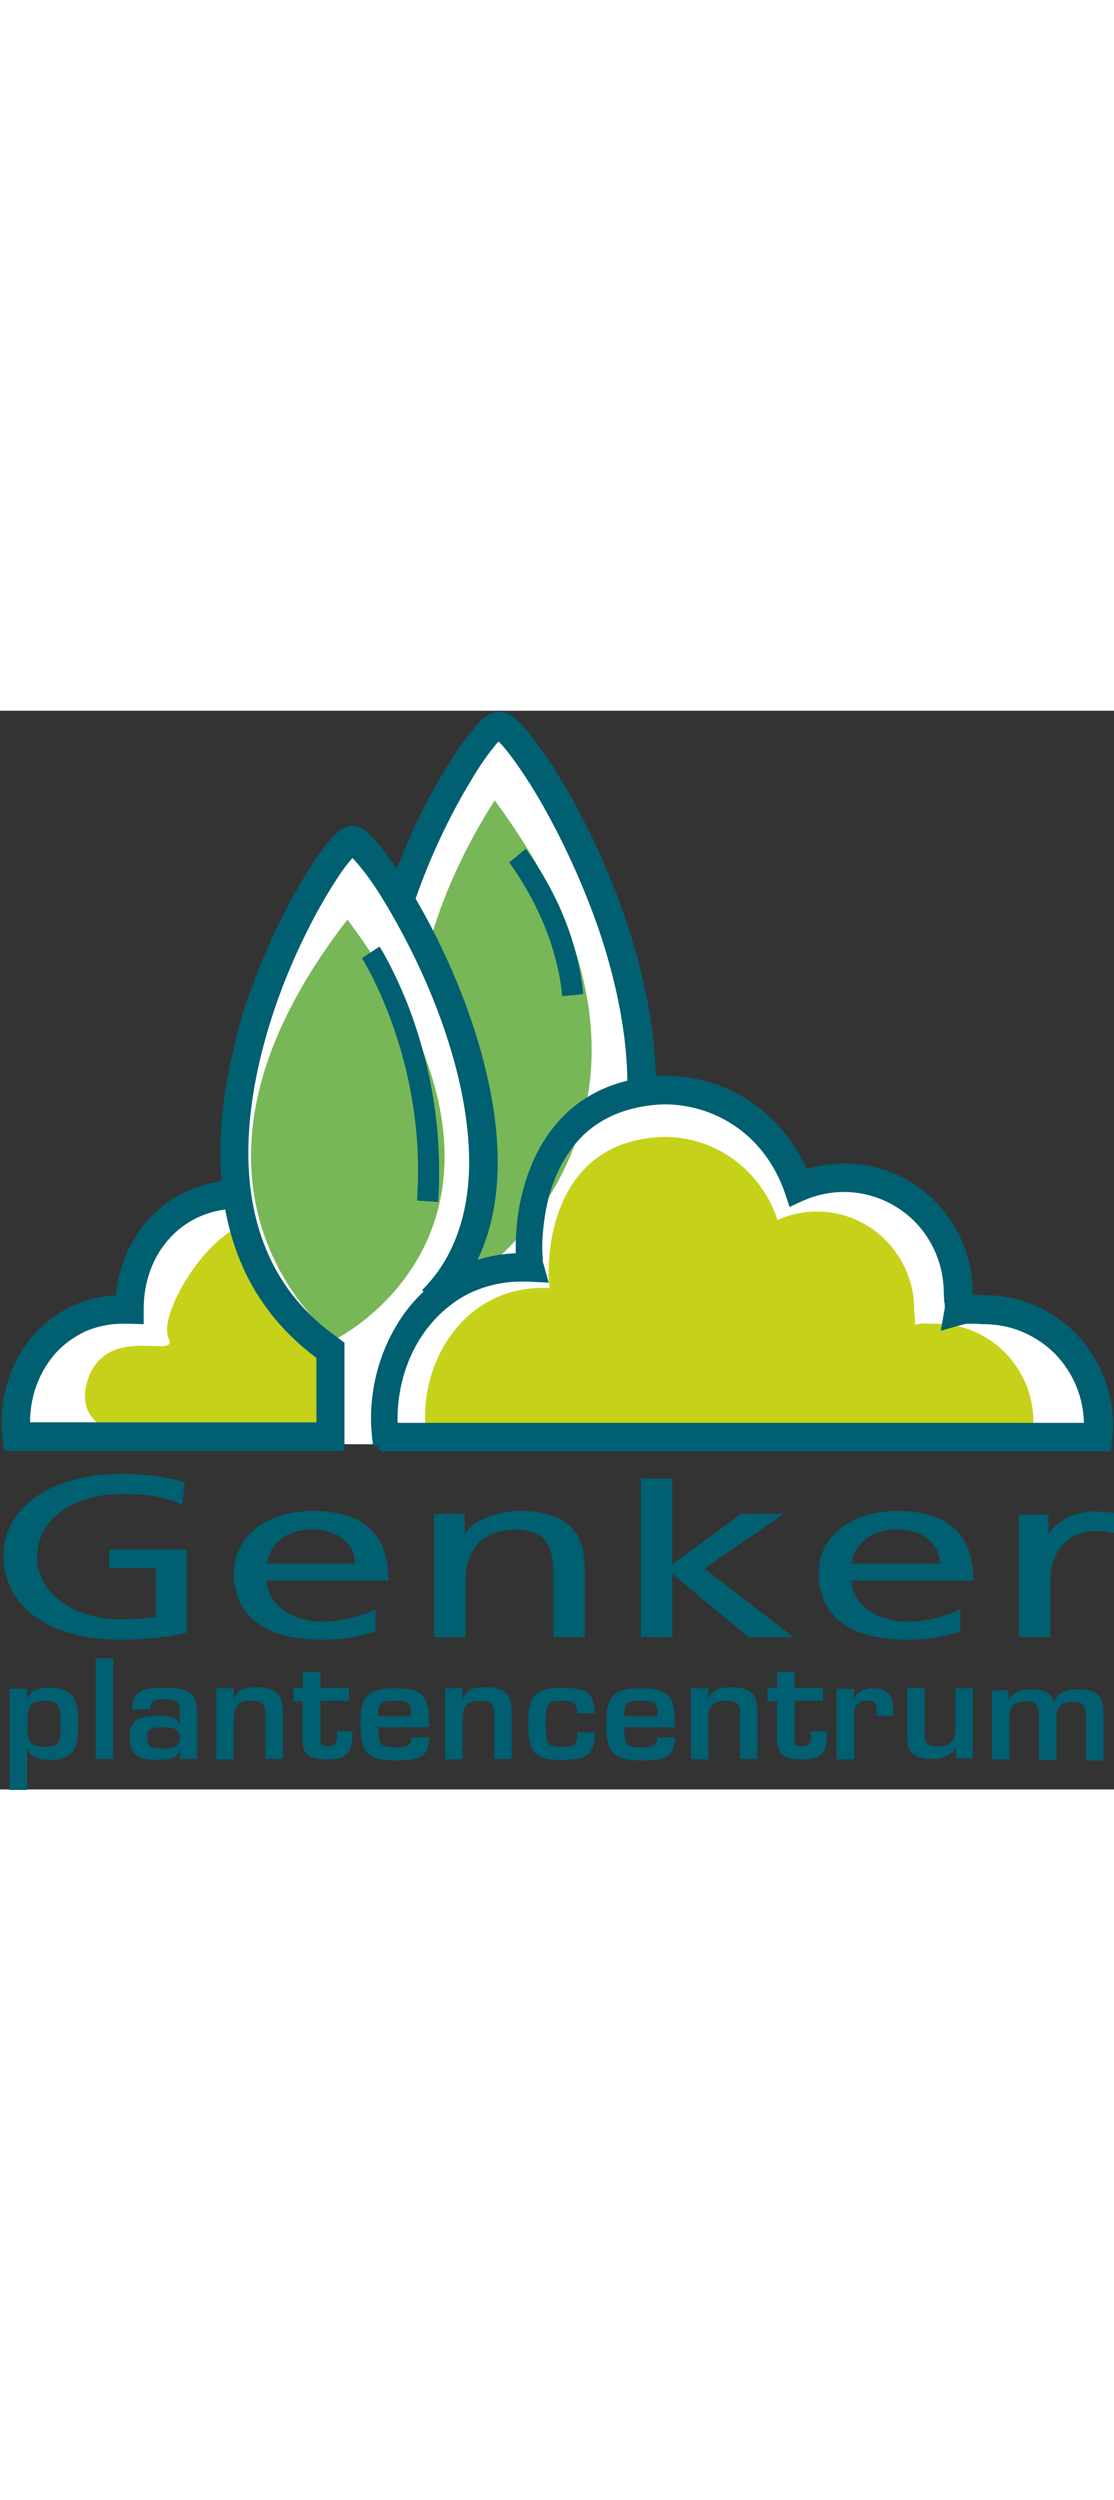 <svg id="Layer_1" xmlns="http://www.w3.org/2000/svg" xmlns:xlink="http://www.w3.org/1999/xlink" viewBox="0 0 222.5 215.4" width="96"><rect x="0" y="0" width="222.5" height="215.4" fill="#333333" stroke="none"/><style>.st0{fill:#fff}.st1{fill:#77b758}.st2{fill:#c6d219}.st3{clip-path:url(#SVGID_2_)}.st3,.st4{fill:#005f71}</style><path class="st0" d="M3.3 146.2c0-1.2.5-23.5 21-27C25.7 104 32.1 98 46.7 96.6c.5-33 6.8-47.4 23.7-70.5 6 4.1 6.4 13.8 8.1 10.1 9-19.3 21.1-33.3 21.1-33.3 4.7-1.2 29.7 47 28.9 72 0 1.4 25.8-5.6 30.9 20.2 9.3-2 28.7-6.2 33.2 24.9 10.8-.9 26.4 4.9 28.2 26.7-4.5.4-217.5-.5-217.5-.5z"/><path class="st1" d="M96.3 111.9s-32.4-39.1 2.5-94c45 60.6-2.5 94-2.5 94z"/><path class="st0" d="M74.4 123.7s-40.2-32.9 1.7-87.1c45.1 60.5-1.7 87.1-1.7 87.1z"/><path class="st1" d="M67 125.5s-39.5-29.7 2.4-83.8c45 60.5-2.4 83.8-2.4 83.8z"/><path class="st2" d="M85.1 143.9c-.1-1-.2-1.9-.2-2.9 0-13.5 9.6-26.6 24.9-25.7-.6-2.2-1.8-29.5 22.8-30.2 10.7 0 19.5 6.9 22.7 16.6 2.4-1.1 5.1-1.7 7.9-1.7 10.7 0 19.4 8.8 19.4 19.6 0 1.2.3 1.8.1 3 1.6-.4 2.6-.2 4.3-.2 10.7 0 19.4 8.8 19.4 19.6 0 .7 0 1.4-.1 2.1h-121l-.2-.2zm-38.3-40.3c-7.1 3.6-15.2 17.5-13.1 21.8 2.1 4.3-12.7-3.4-16.3 8.6-5.6 19.3 43.9 11 43.9 11s6.6-8.7 4.7-17.3c-8.2-8-15-26.2-19.2-24.1z"/><defs><path id="SVGID_1_" d="M0 0h222.4v209.6H0z"/></defs><clipPath id="SVGID_2_"><use xlink:href="#SVGID_1_" overflow="visible"/></clipPath><path class="st3" d="M76.8 144.8l2.8-.3c-.1-1-.2-2-.2-3.1 0-7 2.4-14 6.7-19 2.1-2.5 4.7-4.6 7.7-6.1 3-1.4 6.4-2.3 10.2-2.3h1.6l4 .2-1.1-3.9-.9.3.9-.2-.9.3.9-.2c0-.1-.1-.5-.1-1s-.1-1.2-.1-2c0-2.1.2-5 .8-8.1.9-4.7 2.9-9.8 6.5-13.7 1.8-2 4-3.6 6.8-4.9 2.8-1.2 6.2-2.1 10.3-2.2l-.1-2.9v2.9c5.7 0 10.8 1.8 15 4.9 4.2 3.1 7.3 7.5 9.1 12.6l1 3 2.8-1.3c2.5-1.1 5.2-1.7 8.1-1.7 5.5 0 10.5 2.3 14.1 5.9 3.6 3.7 5.8 8.7 5.8 14.3 0 .7.1 1.3.1 1.7.1.4.1.7.1.9v.4l-.8 4.5 4.3-1.2c.6-.2 1-.2 1.5-.2h1.2c.5 0 1 .1 1.7.1 5.5 0 10.5 2.3 14.1 5.9 3.6 3.7 5.8 8.7 5.8 14.3 0 .7 0 1.4-.1 2.1l2.8.3v-2.9H77.1v2.9l1.3-2.6-.3-.2-1.3 2.5 2.8-.3-2.8.3-1.3 2.6.3.2.6.3h145.5l.3-2.6c.1-.9.1-1.8.1-2.7 0-7.1-2.9-13.6-7.5-18.3-4.6-4.7-11.1-7.6-18.1-7.6h-1.4c-.5 0-.9-.1-1.5-.1-.9 0-1.9.1-2.9.4l.7 2.8 2.8.5c.1-.5.1-1 .1-1.5 0-.6-.1-1.2-.1-1.5 0-.4-.1-.7-.1-1 0-7.1-2.9-13.6-7.5-18.3-4.6-4.7-11.1-7.6-18.1-7.6-3.7 0-7.3.8-10.4 2.2l1.2 2.6 2.7-.9c-2.1-6.3-6-11.6-11.1-15.4-5.1-3.8-11.4-6-18.3-6-6.4.2-11.6 1.8-15.7 4.4-3.1 1.9-5.5 4.4-7.4 7-2.9 4-4.5 8.4-5.5 12.5s-1.2 7.9-1.2 10.7c0 1.1 0 2 .1 2.7 0 .4.1.7.1 1 0 .3.1.6.2.9l2.7-.8.2-2.9c-.7 0-1.3-.1-1.9-.1-4.7 0-8.9 1-12.7 2.8-5.6 2.7-10.1 7.2-13 12.5-3 5.3-4.6 11.5-4.6 17.7 0 1.3.1 2.5.2 3.8l.2 1.5 1.4.7.9-2.5zM47.9 93.7c-7.2 0-13.5 2.8-17.9 7.5-4.4 4.7-7 11.2-7 18.4h2.8l.1-2.9h-1.3c-3.6 0-7 .7-10 2.1-4.5 2-8.1 5.4-10.5 9.4-2.4 4.1-3.8 8.9-3.8 13.9 0 1.1.1 2.2.2 3.2l.3 2.5h68v-21.6l-1.2-.9c-6.7-4.7-11.2-10.4-14-16.7-2.8-6.3-4-13.2-4-20.3 0-14.5 4.9-29.8 10.3-41.3 2.7-5.8 5.5-10.6 7.7-13.9 1.1-1.7 2.1-2.9 2.8-3.7l.7-.7-.6-.9.4 1c.1-.1.2-.1.2-.1l-.6-.9.4 1-.7-2v2.1c.4 0 .6-.1.7-.1l-.7-2v2.1-2.6l-.2 2.6h.2v-2.6l-.2 2.6.1-1.8-.7 1.6c.1 0 .3.1.7.1l.1-1.8-.7 1.6.3-.6-.3.6.3-.6-.3.6.1-.2-.1.2.1-.2-.1.2c.1.1.4.3.8.7.7.7 1.6 1.8 2.7 3.2 1.9 2.5 4.1 6 6.4 10.2 3.5 6.3 7.1 14 9.8 22.3 2.7 8.2 4.5 17 4.5 25.1 0 5-.7 9.7-2.2 14-1.5 4.3-3.8 8.2-7.2 11.6l4 4.1c4-4 6.8-8.8 8.6-13.8 1.8-5.1 2.5-10.4 2.5-15.9 0-7.8-1.5-15.7-3.7-23.3-3.3-11.4-8.4-22-13-29.8-2.3-3.9-4.5-7.1-6.4-9.5-.9-1.2-1.8-2.1-2.6-2.9-.4-.4-.8-.7-1.3-1-.2-.1-.5-.3-.8-.4-.3-.1-.7-.2-1.2-.2l-.1 2.9.2-2.9h-.2c-.7 0-1.2.2-1.5.4-.7.3-1.2.7-1.7 1.2-.9.8-1.8 1.9-2.9 3.4-1.8 2.5-4 5.9-6.2 10-3.3 6.2-6.9 14.1-9.6 22.7C45.9 69.5 44 79 44 88.4c0 7.7 1.3 15.5 4.5 22.7 3.2 7.2 8.4 13.7 15.9 19l1.6-2.3h-2.8V145H66v-2.9H3.3v2.9l2.8-.3c-.1-.9-.1-1.7-.1-2.6 0-5.3 1.9-10.2 5.1-13.8 1.6-1.8 3.6-3.2 5.8-4.3 2.3-1 4.8-1.6 7.7-1.6h1.1l3 .1v-3c0-5.8 2-10.8 5.4-14.4 3.4-3.6 8.1-5.7 13.8-5.7v-5.7zM82.5 39c3.3-9.8 7.6-18.5 11.3-24.6 1.8-3.1 3.5-5.5 4.8-7.1.6-.8 1.2-1.4 1.5-1.7l.2-.2h.1l-.4-.7.3.9c.1 0 .2-.1.2-.1l-.5-.8.3.9-.7-1.9v2c.4 0 .6-.1.7-.1l-.7-1.9v2-2.8l-1.3 2.6c.7.1.7.1 1.3.2V2.9l-1.3 2.6.6.3h.7V4l-.7 1.6c.1 0 .3.1.7.1V3.9l-.7 1.6.3-.5-.3.6.3-.6-.3.6.1-.2-.1.2.1-.2-.1.2s.3.2.6.5c.7.6 1.7 1.8 2.8 3.3 2 2.7 4.5 6.5 7 11.1 3.8 6.9 7.8 15.6 10.9 25 3 9.4 5.1 19.4 5.1 29.1v1.6l5.7.1v-1.7c0-8.9-1.6-17.8-4-26.4-3.6-12.8-9.1-24.5-14.1-33-2.5-4.3-4.9-7.8-6.9-10.3-1-1.3-1.9-2.3-2.8-3.1-.4-.4-.9-.7-1.4-1-.3-.2-.5-.3-.9-.4-.3-.1-.7-.2-1.3-.2v2.9l1.3-2.6c-.4-.2-.8-.3-1.3-.3s-.8.1-1.1.2c-.6.2-1 .5-1.4.7-.7.5-1.3 1.1-2 1.9-1.2 1.3-2.5 3.1-4 5.3-4.4 6.5-9.9 16.9-14 29.1l5.4 1.6z"/><path class="st4" d="M101.7 30.3l.7-.5-.7.5.7-.5-.7.5s2.3 3 4.8 7.8 5.1 11.5 5.8 18.9l4.2-.4c-.8-8.2-3.6-15.5-6.3-20.6-2.7-5.2-5.1-8.3-5.2-8.4l-3.3 2.7zM72.3 49.4l.5-.3-.5.3.5-.3-.5.3s2.8 4.4 5.6 11.9 5.6 18 5.6 30.4c0 2-.1 4-.2 6.1l4.2.3c.2-2.2.2-4.3.2-6.4 0-13.2-3-24.3-5.9-32.1-3-7.8-5.9-12.4-6-12.5l-3.5 2.3zM23.9 185.5c6.9 0 11-.8 13.4-1.4v-16.6H21.8v3.7h9.3v9.7c-1.6.2-2.7.5-7.1.5-9.1 0-16.6-5-16.6-12.5 0-7.1 6.8-12.5 16.9-12.5 5.7 0 9 .7 12.1 2.2l.5-4.6c-3.7-.9-6.5-1.6-12.9-1.6-13.4 0-23.3 6.5-23.3 16.3 0 10.3 9.3 16.8 23.2 16.8zm29.4-15.2c.5-3.2 3-6.8 9.1-6.8 5.4 0 8.5 3.1 8.5 6.8H53.3zm0 3.4h24.3c0-7.9-3.7-13.9-15-13.9-9.6 0-15.9 5.2-15.9 12.4 0 8 5.5 13.3 17.6 13.3 5.6 0 8.3-1 10.7-1.6v-4.5c-1.5.9-6.3 2.5-10.5 2.5-5.9 0-11.2-3.3-11.2-8.2zm63.4-3.3c0-6.6-3.9-10.6-12.7-10.6-4.7 0-9.3 1.7-11.1 4.5h-.1v-3.9h-6.1V185H93v-11.4c0-6 3.2-10.1 10.3-10.1 5.5.2 7.2 3 7.2 8.8V185h6.3v-14.6zm41.8 14.6l-17.8-13.7 15.8-10.9H148l-13.7 10v-17.1H128V185h6.3v-12.6l15.2 12.6h9zm11.6-14.7c.5-3.2 3-6.8 9.1-6.8 5.4 0 8.5 3.1 8.5 6.8h-17.6zm0 3.4h24.3c0-7.9-3.7-13.9-15-13.9-9.6 0-15.9 5.2-15.9 12.4 0 8 5.5 13.3 17.6 13.3 5.6 0 8.3-1 10.7-1.6v-4.5c-1.5.9-6.3 2.5-10.5 2.5-5.9 0-11.2-3.3-11.2-8.2zm52.4-9.5v-4c-1.3-.2-2.3-.3-4.1-.3-3.6 0-7.2 1.8-8.9 4.4h-.1v-3.8h-5.9V185h6.3v-11.2c0-6.2 3.7-10 9.3-10 1 0 2.2.1 3.4.4zm-24.4 31.1v14.1h3.5v-7.9c0-2.5.6-3.7 3.4-3.7 1.9 0 2.4.7 2.5 2.5v9.2h3.5v-7.9c0-2.5.6-3.7 3.4-3.7 1.9 0 2.4.7 2.5 2.5v9.2h3.5v-9.5c0-3.5-1.3-4.7-5.1-4.7-2 0-4 .5-4.7 2.5h-.1c-.4-2-2.5-2.5-4.4-2.5-1.9 0-3.9.4-4.6 2.2h-.1v-2h-3.3zm-3.8 14v-14.1h-3.5v8.1c0 2.4-.9 3.5-3.6 3.5-2.3 0-2.5-.8-2.5-2.8v-8.9h-3.5v10.2c0 3.1 2 4 4.9 4 2 0 3.9-.5 4.7-2.3h.1v2.2h3.4zm-27.2-14v14.1h3.5v-8.7c-.1-1.8.6-3 2.7-3 1.7 0 1.8.8 1.8 2.3v.7h3.3v-1.1c0-2.7-.8-4.4-3.9-4.4-1.7 0-3.2.5-3.9 2h-.1l.1-1.9h-3.5zm-13.8 2.5h1.9v7.2c0 3.6 1.2 4.4 5.1 4.4 3.8 0 4.9-1.3 4.9-5.6H162c0 1.5.2 3-1.8 3-1.5 0-1.5-.6-1.5-1.9v-7.2h5.7v-2.6h-5.7v-3.2h-3.5v3.2h-1.9v2.7zm-15.3-2.5v14.1h3.5v-7.8c0-2.5.4-3.9 3.5-3.9 2.3 0 2.8.7 2.8 2.7v8.9h3.5V200c0-3.4-1.2-5-5.1-5-2.1 0-3.9.2-4.6 2.3h-.1v-2.1H138zm-13.3 5.5c0-2.5.2-3.1 3.3-3.1 2.9 0 3.3.2 3.3 3.1h-6.6zm6.6 4.1c0 2.1-1.4 2.1-3.3 2.1-3.2 0-3.3-1-3.3-4h10.1c0-6.1-.8-7.8-6.9-7.8-6 0-6.8 2.2-6.8 7.2 0 5.4 1.2 7.2 6.8 7.2 4.2 0 6.9-.2 6.9-4.6h-3.5zm-16-.9c0 2.5-.3 2.9-3.2 2.9-3.1 0-3.1-1.1-3.1-4.6 0-3.6 0-4.6 3.1-4.6 2.5 0 3.2.4 3.2 2.5h3.5c0-4.5-2.3-5.1-6.7-5.1-5.8 0-6.6 2.3-6.6 7.2 0 5.7 1.2 7.2 6.6 7.2 5 0 6.7-.9 6.7-5.5h-3.5zm-26.4-8.7v14.1h3.5v-7.8c0-2.5.4-3.9 3.5-3.9 2.3 0 2.8.7 2.8 2.7v8.9h3.5V200c0-3.4-1.2-5-5.1-5-2.1 0-3.9.2-4.6 2.3h-.1v-2.1h-3.5zm-13.4 5.5c0-2.5.2-3.1 3.3-3.1 2.9 0 3.3.2 3.3 3.1h-6.6zm6.7 4.1c0 2.1-1.4 2.1-3.3 2.1-3.2 0-3.3-1-3.3-4h10.1c0-6.1-.8-7.8-6.9-7.8-6 0-6.8 2.2-6.8 7.2 0 5.4 1.2 7.2 6.8 7.2 4.2 0 6.9-.2 6.9-4.6h-3.5zm-23.7-7.1h1.9v7.2c0 3.6 1.2 4.4 5.1 4.4 3.8 0 4.9-1.3 4.9-5.6h-3.1c0 1.5.2 3-1.8 3-1.5 0-1.5-.6-1.5-1.9v-7.2h5.7v-2.6H64v-3.2h-3.5v3.2h-1.9v2.7zm-15.3-2.5v14.1h3.5v-7.8c0-2.5.4-3.9 3.5-3.9 2.3 0 2.8.7 2.8 2.7v8.9h3.5V200c0-3.4-1.2-5-5.1-5-2.1 0-3.9.2-4.6 2.3h-.1v-2.1h-3.5zm-7.3 14h3.5v-8.8c0-4.7-2-5.4-6.7-5.4-3.4 0-6.3.2-6.3 4.3H30c0-1.8 1.2-2 2.8-2 3 0 3.1.8 3.1 3.1v1.8h-.1c-.8-1.6-2.6-1.6-4.4-1.6-3.7 0-5.5.9-5.5 4.3 0 3.8 2.2 4.5 5.5 4.5 1.7 0 3.9-.1 4.6-1.9l-.1 1.7zm-3.3-6.3c1.7 0 3.3.1 3.3 2 0 2-1.4 2.2-3.3 2.2-2.4 0-3.2-.2-3.2-2.2s1.4-2 3.2-2zm-10-13.8h-3.5v20.1h3.5v-20.1zm-17.1 6.1H1.9v20.2h3.5v-8h.1c.8 1.7 2.6 2 4.4 2 5.1 0 5.7-2.7 5.7-6.8 0-4.3-.2-7.6-5.7-7.6-2.1 0-3.7.4-4.6 2.3l.2-2.1zM9 206.9c-3.1 0-3.5-1.2-3.5-4.2 0-3.4-.1-5 3.5-5 3.2 0 3.1 1.9 3.1 5 .1 3.5-.6 4.2-3.1 4.2z"/></svg>